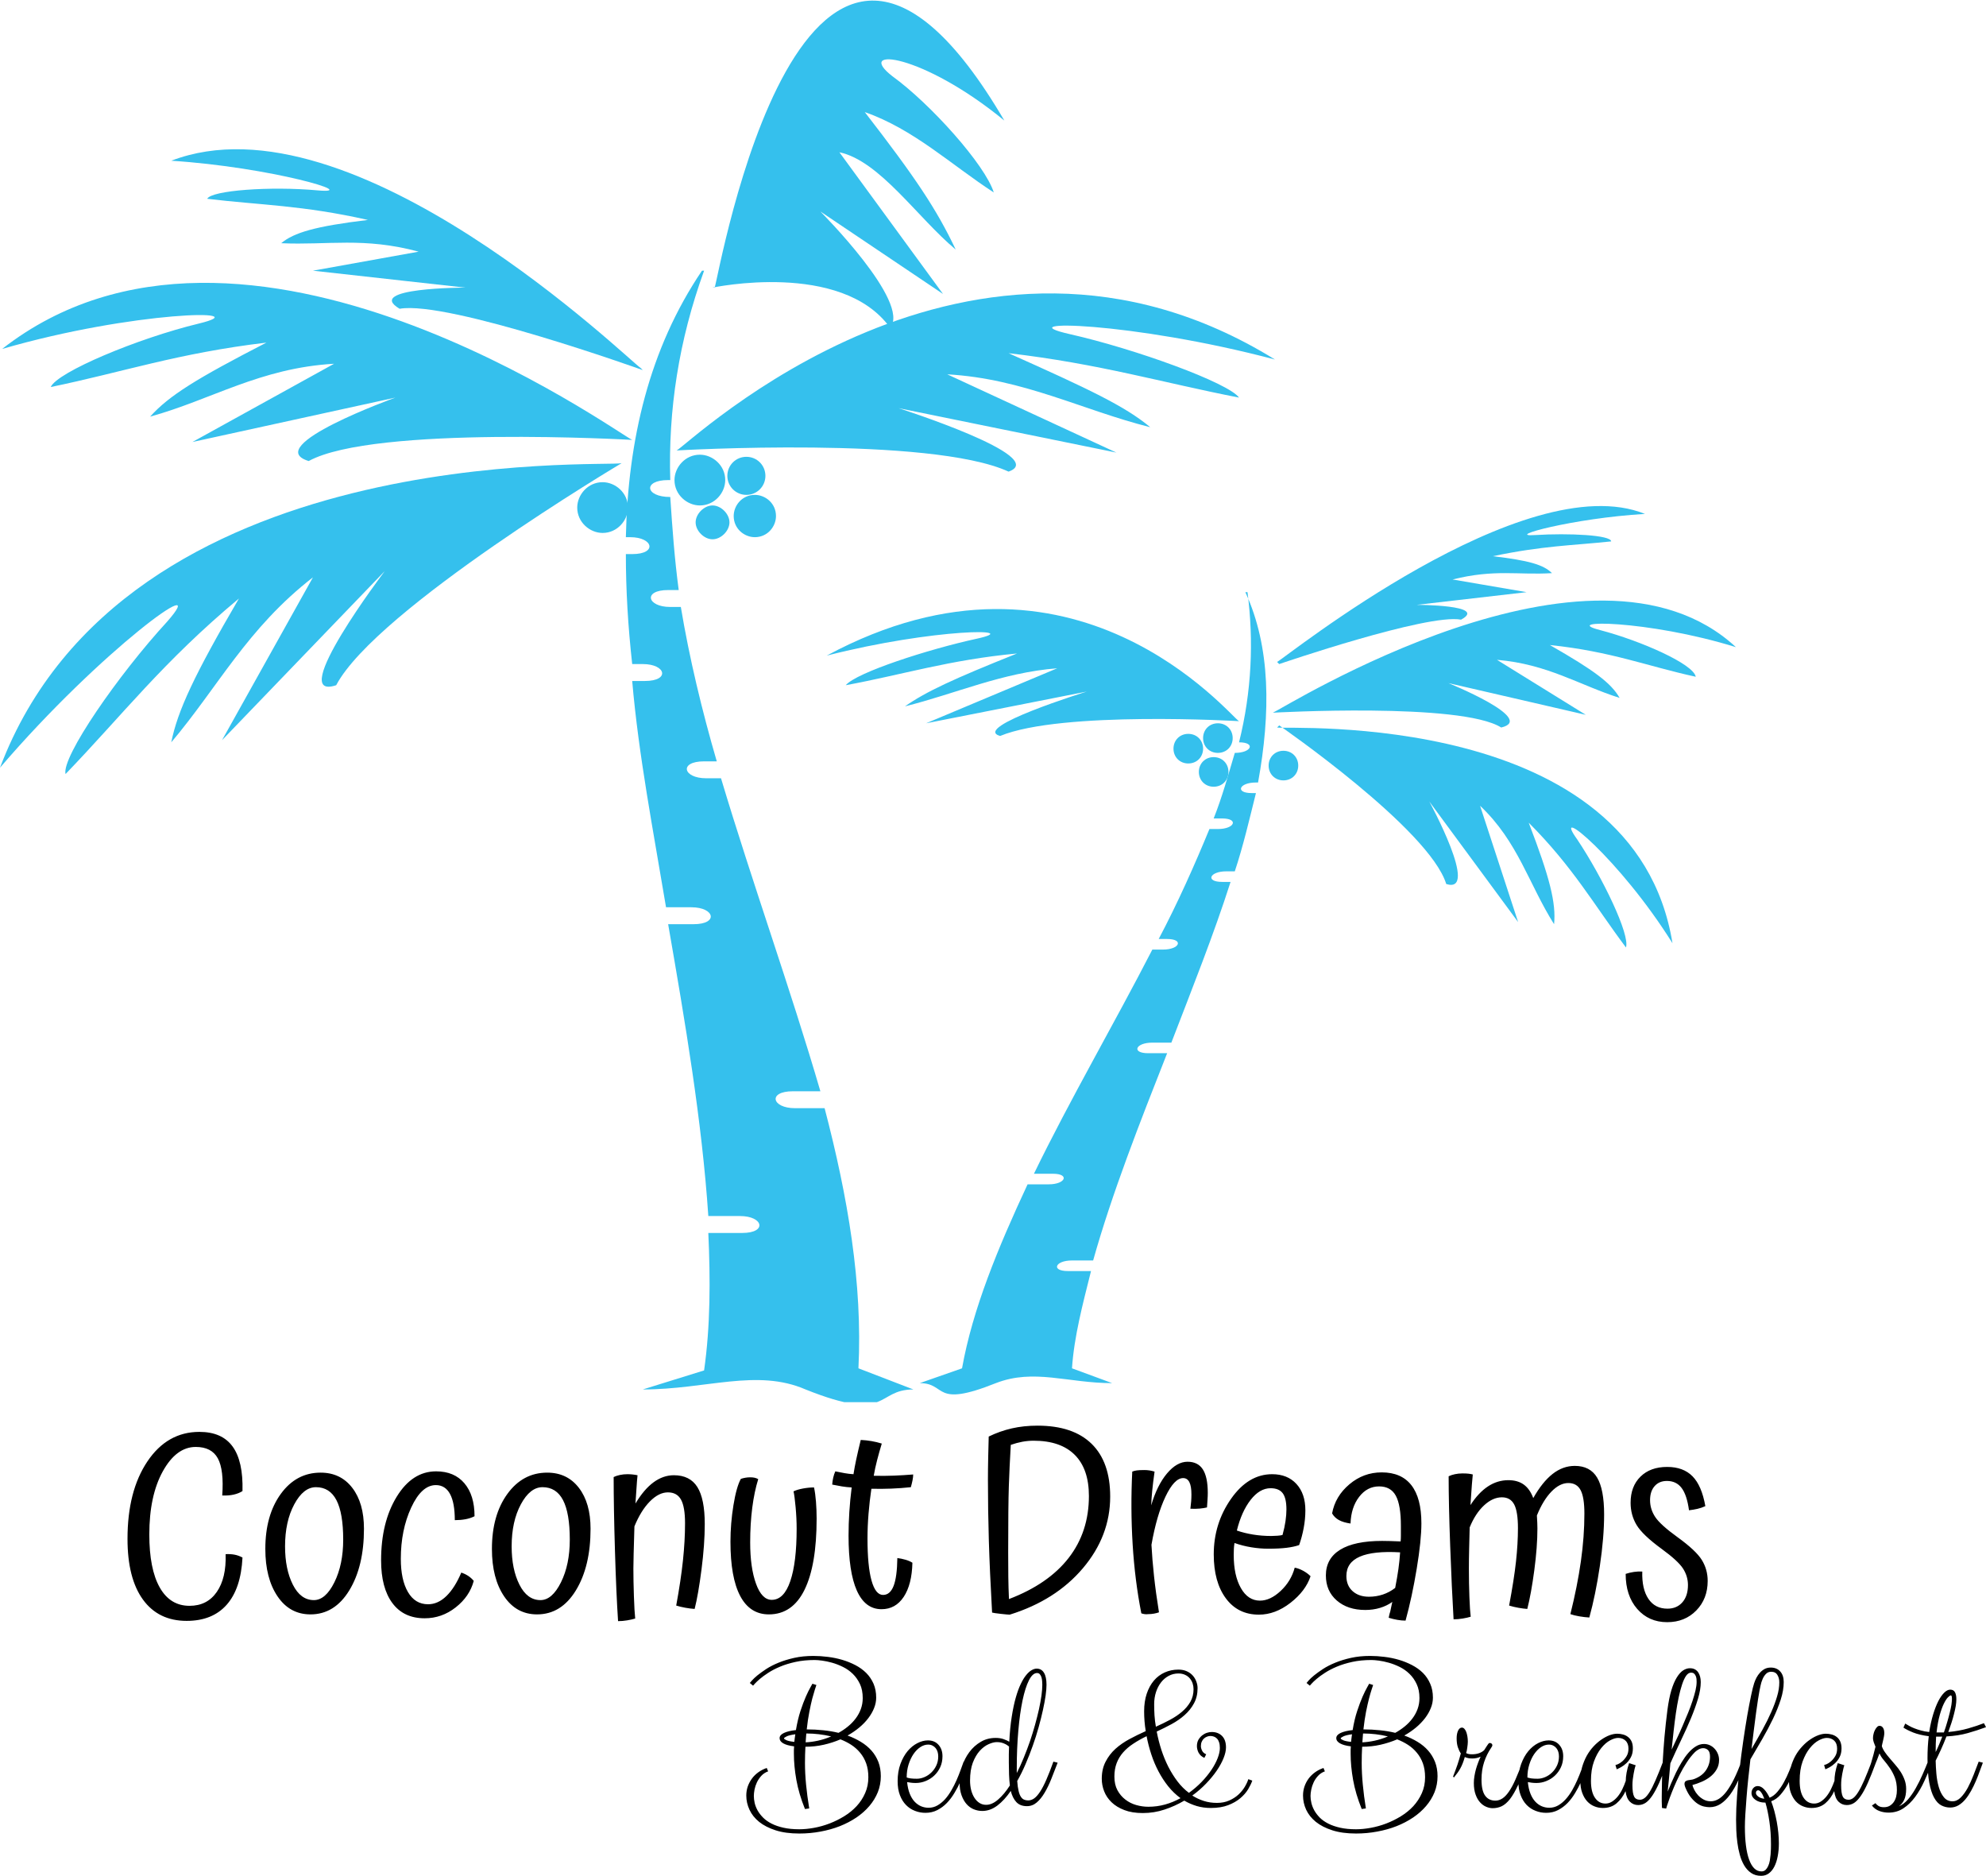 <?xml version="1.0" encoding="UTF-8"?>
<svg data-bbox="770.964 406.595 360.076 339.915" preserveAspectRatio="none" xmlns:xlink="http://www.w3.org/1999/xlink" xmlns="http://www.w3.org/2000/svg" height="4721.606" width="5000" viewBox="770.964 406.488 360.072 340.024" data-type="color">
    <g>
        <svg viewBox="0 0 821 663" preserveAspectRatio="none" y="406.488" x="770.964" height="254.161" width="314.73">
            <path d="M333 128c-12 33-17 66-16 99h-1c-12 0-11 8 1 8 1 15 2 29 4 44h-5c-12 0-10 8 1 8h5c4 24 10 49 17 73h-6c-12 0-10 8 1 8h7c15 50 33 100 47 148h-13c-12 0-10 8 1 8h14c11 42 18 83 16 123l26 10c-18 0-11 16-51 0-23-10-47 0-77 0l29-9c3-21 3-43 2-65h16c12 0 10-8-1-8h-15c-3-45-11-92-19-138h12c12 0 10-8-1-8h-12c-6-36-13-72-16-107h6c12 0 10-8-1-8h-5c-2-18-3-35-3-52h3c12 0 10-8-1-8h-2c1-46 11-89 36-126z" fill="#35c0ed" data-color="1"/>
            <path d="M338 136c2-5 42-241 137-79-39-32-71-35-53-21 18 13 44 42 48 55-20-13-38-30-61-38 24 31 34 46 43 65-18-15-36-42-55-46l49 67-58-39s43 43 33 55c-23-32-84-19-84-19z" fill="#35c0ed" data-color="1"/>
            <path d="M320 213c6-3 139-132 283-43-68-18-128-19-97-12s75 23 80 30c-36-7-66-16-109-21 38 17 55 25 67 35-32-8-60-23-96-25l80 37-103-21s72 23 52 30c-37-17-157-10-157-10z" fill="#35c0ed" data-color="1"/>
            <path d="M299 208c-7-3-184-132-298-43 62-18 122-19 93-12s-67 23-70 30c34-7 60-16 102-21-33 17-46 25-55 35 29-8 52-23 87-25l-67 37 96-21s-64 23-41 30c31-17 153-10 153-10z" fill="#35c0ed" data-color="1"/>
            <path d="M294 219c-7 2-235-12-294 144 48-56 101-94 79-69-23 25-50 64-48 72 27-28 46-53 82-83-21 36-29 53-32 68 22-26 36-54 67-78l-43 77 77-80s-47 62-23 54c19-36 135-105 135-105z" fill="#35c0ed" data-color="1"/>
            <path d="M303 174c-5-3-136-131-222-98 47 3 91 16 69 14s-50 0-52 4c25 3 45 3 76 10-25 3-35 6-41 11 22 1 39-3 65 4l-50 9 72 8s-48 0-31 10c23-4 115 29 115 29z" fill="#35c0ed" data-color="1"/>
            <path d="M590 280c3 23 2 47-4 71 8 0 6 5-2 5-3 10-6 21-10 31h4c8 0 6 5-2 5h-4c-7 17-15 35-24 52h4c8 0 6 5-2 5h-5c-18 35-39 71-56 106h9c8 0 6 5-2 5h-10c-14 30-26 59-31 87l-20 7c13 0 6 12 36 0 18-7 34 0 55 0l-19-7c1-15 5-30 9-46h-11c-8 0-6-5 2-5h10c9-32 22-65 35-98h-9c-8 0-6-5 2-5h9c10-26 20-51 28-76h-4c-8 0-6-5 2-5h4c4-12 7-25 10-37h-2c-8 0-6-5 2-5h1c6-33 6-64-6-90z" fill="#35c0ed" data-color="1"/>
            <path d="M586 341c-4-2-78-94-195-31 51-13 94-13 71-8s-57 16-62 22c27-5 49-12 81-15-30 12-43 18-53 25 24-6 46-16 72-18l-62 26 76-15s-55 17-41 21c29-12 113-7 113-7z" fill="#35c0ed" data-color="1"/>
            <path d="M602 337c5-2 151-94 219-31-42-13-84-13-64-8 19 5 44 16 45 22-23-5-40-12-69-15 21 12 29 18 33 25-19-6-34-16-58-18l42 26-65-15s42 17 25 21c-19-12-108-7-108-7z" fill="#35c0ed" data-color="1"/>
            <path d="M604 344c5 1 169-9 187 102-25-40-58-67-45-49 12 18 25 45 23 51-15-20-25-38-46-59 10 26 13 38 12 48-12-19-17-39-35-56l18 55-42-57s24 44 8 39c-8-26-79-75-79-75z" fill="#35c0ed" data-color="1"/>
            <path d="M604 313c4-2 117-93 174-70-34 2-67 11-52 10 16-1 36 0 36 3-19 2-32 2-56 7 17 2 24 4 28 8-16 1-27-2-47 3l35 6-52 6s34 0 21 7c-16-3-86 21-86 21z" fill="#35c0ed" data-color="1"/>
            <path d="M607 355c4 0 7 3 7 7s-3 7-7 7-7-3-7-7 3-7 7-7z" fill="#35c0ed" data-color="1"/>
            <path d="M576 342c4 0 7 3 7 7s-3 7-7 7-7-3-7-7 3-7 7-7z" fill="#35c0ed" data-color="1"/>
            <path d="M574 358c4 0 7 3 7 7s-3 7-7 7-7-3-7-7 3-7 7-7z" fill="#35c0ed" data-color="1"/>
            <path d="M562 347c4 0 7 3 7 7s-3 7-7 7-7-3-7-7 3-7 7-7z" fill="#35c0ed" data-color="1"/>
            <path d="M331 215c6 0 12 5 12 12 0 6-5 12-12 12-6 0-12-5-12-12 0-6 5-12 12-12z" fill="#35c0ed" data-color="1"/>
            <path d="M353 216c5 0 9 4 9 9s-4 9-9 9-9-4-9-9 4-9 9-9z" fill="#35c0ed" data-color="1"/>
            <path d="M337 239c4 0 8 4 8 8s-4 8-8 8-8-4-8-8 4-8 8-8z" fill="#35c0ed" data-color="1"/>
            <path d="M357 234c5 0 10 4 10 10 0 5-4 10-10 10-5 0-10-4-10-10 0-5 4-10 10-10z" fill="#35c0ed" data-color="1"/>
            <path d="M285 228c6 0 12 5 12 12 0 6-5 12-12 12-6 0-12-5-12-12 0-6 5-12 12-12z" fill="#35c0ed" data-color="1"/>
        </svg>
        <svg viewBox="1.84 -28.68 243.52 30.28" preserveAspectRatio="none" y="664.908" x="794.082" height="35.623" width="286.494">
            <path d="M16.96-8.88q.76-.04 1.38.08.62.12 1.22.44-.24 4.8-2.44 7.28-2.2 2.48-6.16 2.48-4.36 0-6.74-3.28t-2.38-9.36q0-7.36 3.06-11.92t8.02-4.56q3.48 0 5.12 2.26 1.64 2.26 1.52 6.86-.56.36-1.34.54-.78.18-1.78.14.28-3.96-.68-5.72-.96-1.76-3.4-1.76-3 0-5.08 3.76T5.2-11.92q0 5.32 1.6 8.16t4.6 2.84q2.72 0 4.2-2.14t1.36-5.82zm6.12-.8q0-5.2 2.38-8.48 2.38-3.28 6.14-3.28 3.08 0 4.88 2.34 1.8 2.34 1.8 6.3 0 5.8-2.26 9.5T30.04.4q-3.2 0-5.08-2.78t-1.88-7.3zm12-1.44q0-4.08-1.04-6.08t-3.16-2q-1.92 0-3.34 2.64t-1.42 6.48q0 3.52 1.2 5.9 1.2 2.38 3.24 2.38 1.8 0 3.16-2.74t1.36-6.58zm20.24-3.6q-.64.32-1.4.46-.76.14-1.64.14 0-2.68-.74-4.04-.74-1.36-2.18-1.36-2.2 0-3.8 3.46-1.6 3.46-1.6 7.9 0 3.24 1.1 5.12t3.1 1.88q1.52 0 2.82-1.26 1.3-1.26 2.3-3.62.6.2 1.08.52.48.32.84.76-.64 2.4-2.78 4.08Q50.28 1 47.64 1q-3.24 0-4.98-2.34-1.74-2.34-1.74-6.58 0-5.88 2.4-9.8 2.4-3.92 6.08-3.92 2.8 0 4.36 1.84 1.56 1.84 1.56 5.08zM58-9.68q0-5.2 2.38-8.48 2.38-3.28 6.14-3.28 3.08 0 4.88 2.34 1.8 2.34 1.8 6.3 0 5.8-2.26 9.5T64.96.4q-3.2 0-5.08-2.78T58-9.68zm12-1.44q0-4.08-1.04-6.08t-3.16-2q-1.92 0-3.34 2.64t-1.42 6.48q0 3.52 1.2 5.9 1.2 2.38 3.24 2.38 1.8 0 3.16-2.74T70-11.12zm9.8 4.44q0 1.88.08 4.26t.2 3.46q-.52.16-1.24.28-.72.12-1.4.12-.28-4.2-.48-10.88-.2-6.68-.2-11.32.4-.2.96-.32.56-.12 1.16-.12.4 0 .78.04t.78.12q-.08.72-.18 2.3-.1 1.58-.14 2.06 1.32-2.2 2.8-3.28 1.48-1.08 3.12-1.08 2.48 0 3.62 1.82 1.14 1.82 1.14 5.7 0 3.12-.5 7T89.24-.44q-.64-.04-1.42-.18-.78-.14-1.42-.34.72-3.92 1.04-6.96.32-3.04.32-5.72 0-2.52-.62-3.64t-2.02-1.12q-1.4 0-2.78 1.4t-2.38 3.84q-.08 2.88-.12 4.2-.04 1.32-.04 2.28zM100.68.4q-2.92 0-4.42-2.84t-1.5-8.36q0-2.8.46-5.62.46-2.82 1.14-4.06.36-.12.72-.18t.72-.06q.36 0 .66.06.3.06.58.22-.6 1.92-.92 4.4-.32 2.48-.32 5.36 0 3.88.9 6.36.9 2.48 2.42 2.48 1.88 0 2.86-2.88t.98-8.08q0-1.6-.16-3.34-.16-1.74-.32-2.42.6-.28 1.48-.44.88-.16 1.68-.16.2.92.3 2.2.1 1.28.1 2.6 0 7.16-1.86 10.96-1.86 3.8-5.5 3.8zm19.8-8.68q.64.08 1.26.26t1.06.46q-.08 3.36-1.34 5.26t-3.42 1.9q-2.52 0-3.8-2.86-1.28-2.86-1.28-8.46 0-1.84.12-3.68t.36-3.76q-.76-.04-1.5-.16t-1.5-.28q.04-.56.16-1.08t.32-.96q.76.16 1.44.28.68.12 1.36.16.16-1.04.42-2.26.26-1.22.7-3.02.84.04 1.66.18.82.14 1.58.38-.4 1.32-.72 2.56-.32 1.24-.52 2.4 1.6.04 3.12-.02t2.96-.18q0 .4-.1.9t-.26 1.06q-1.48.16-3.02.22t-3.06.02q-.28 1.88-.44 3.84-.16 1.96-.16 3.84 0 4.24.62 6.46.62 2.22 1.78 2.22 1.08 0 1.62-1.38t.58-4.3zm32.8-9.48q0 6.08-4.2 11.04-4.2 4.96-11.28 7.16-.28 0-1.36-.12t-1.36-.2q-.36-6.4-.5-11.1-.14-4.7-.14-9.34 0-1.64.04-3.46t.08-3.22q1.72-.84 3.56-1.26 1.84-.42 3.96-.42 5.48 0 8.34 2.8 2.86 2.8 2.86 8.12zm-15.32-7.96q-.2 3.44-.3 6.38-.1 2.94-.1 10.18 0 2.08.02 3.78.02 1.7.1 3.42 6.08-2.32 9.2-6.34 3.12-4.02 3.12-9.54 0-4.16-2.18-6.34-2.18-2.18-6.34-2.18-.88 0-1.74.16t-1.78.48zM160.8.08q-.32.12-.76.2-.44.08-.88.08-.32.04-.58 0-.26-.04-.5-.12-1-5.08-1.34-10.64-.34-5.56-.06-11.2.28-.12.68-.18t1.2-.06q.4 0 .78.06t.78.18q-.24 1.72-.36 2.92t-.16 2.28q.92-3.12 2.44-4.92 1.52-1.8 3.16-1.8 1.6 0 2.36 1.18.76 1.18.76 3.62 0 .48-.04 1.04t-.08 1.2q-.48.12-1.14.18-.66.06-1.42.02.08-.6.12-1.14.04-.54.04-1.06 0-1.28-.32-1.9-.32-.62-.96-.62-1.36 0-2.72 2.86t-2.16 7.42q.12 2.28.4 4.86.28 2.58.76 5.54zm12-12.6q1.16.4 2.5.62 1.34.22 2.82.22.4 0 .94-.04.54-.04.78-.12.32-1.16.46-2.14.14-.98.14-1.78 0-1.76-.58-2.52t-1.86-.76q-1.68 0-3.08 1.8-1.4 1.8-2.12 4.72zm8.92 5.72q.64.12 1.3.48t1.14.84q-.76 2.28-3.1 4.1Q178.72.44 176.2.44q-3.24 0-5.1-2.52-1.86-2.52-1.86-6.76 0-4.76 2.66-8.56 2.66-3.8 6.34-3.8 2.36 0 3.74 1.5 1.38 1.5 1.38 4.06 0 1.36-.26 2.74-.26 1.38-.7 2.62-.8.28-1.94.42-1.14.14-2.82.14-1.28 0-2.62-.22t-2.58-.66q-.08.48-.1.94-.02.46-.02.9 0 3.16 1.1 5.1 1.1 1.94 2.94 1.94 1.6 0 3.2-1.5t2.16-3.58zm19.52-6.84q0 2.64-.72 7-.72 4.36-1.72 8-.6 0-1.28-.12T196.2.92q.04-.16.08-.38t.16-.58q.12-.64.2-.94.08-.3.12-.54-.84.6-1.9.92-1.06.32-2.26.32-2.72 0-4.4-1.46-1.68-1.46-1.68-3.86 0-2.6 2.2-3.96 2.2-1.36 6.48-1.36.64 0 1.24.02t1.6.06q.04-.4.04-.88v-1.52q0-3.2-.78-4.64-.78-1.44-2.58-1.44-1.84 0-3.08 1.62t-1.32 4.1q-1.12-.16-1.8-.54-.68-.38-1.04-1.02.48-2.64 2.66-4.48 2.18-1.84 4.98-1.84 3.04 0 4.58 1.98t1.54 5.86zm-11.56 8.12q0 1.48.96 2.34.96.86 2.52.86 1.12 0 2.14-.34t1.9-1.02q.32-1.64.5-2.92t.26-2.56q-4.12-.24-6.2.66t-2.08 2.98zm18.88-1.16q0 2.32.08 4.42t.2 3.02q-.52.16-1.24.28-.72.12-1.4.12-.28-4.72-.52-11.24-.24-6.52-.24-10.8.4-.2.96-.32.56-.12 1.16-.12.6 0 .94.04.34.04.66.12-.04.4-.14 1.58-.1 1.18-.22 3.14 1.24-1.92 2.7-2.88 1.46-.96 3.14-.96 1.44 0 2.38.68t1.46 2.08q1.4-2.48 2.98-3.72 1.58-1.24 3.42-1.24 2.36 0 3.44 1.8T229.4-15q0 3.52-.66 7.96-.66 4.44-1.62 7.92-.72-.04-1.54-.18-.82-.14-1.38-.34 1.08-4.32 1.62-8.14.54-3.82.54-7.34 0-2.52-.58-3.62t-1.9-1.1q-1.32 0-2.6 1.32t-2.24 3.68q.04.68.06 1.14.02.46.02.86 0 2.84-.48 6.44-.48 3.6-1.08 5.96-.6-.04-1.38-.18-.78-.14-1.42-.34.76-4.04 1.06-6.8.3-2.76.3-5.12 0-2.56-.58-3.66t-1.9-1.1q-1.4 0-2.74 1.24-1.34 1.24-2.22 3.4l-.08 3.26q-.04 1.66-.04 3.06zm32.12-4.84q2.88 2.08 3.78 3.54.9 1.46.9 3.22 0 2.76-1.76 4.56-1.76 1.8-4.48 1.8-2.84 0-4.62-2.04-1.78-2.04-1.78-5.4.6-.2 1.26-.3.66-.1 1.3-.06-.08 2.68.94 4.2t2.94 1.52q1.44 0 2.3-.98.86-.98.86-2.66 0-1.36-.76-2.54t-3.28-3.02q-2.96-2.16-3.88-3.7-.92-1.54-.92-3.42 0-2.52 1.52-4.02 1.52-1.5 4.12-1.5 2.48 0 3.9 1.44t1.98 4.6q-.6.28-1.22.42-.62.14-1.3.22-.32-2.36-1.14-3.44-.82-1.08-2.26-1.08-1.2 0-1.9.8t-.7 2.16q0 1.4.8 2.6.8 1.2 3.4 3.08z" fill="#000000" data-color="2"/>
        </svg>
        <svg viewBox="0 -28.711 224.766 39.863" preserveAspectRatio="none" y="706.649" x="906.27" height="39.863" width="224.766">
            <path d="m11.41-1.07-.77.11Q9.53-3.71 9.08-6.23 8.63-8.75 8.63-11v-.66q0-.33.04-.66-1.29-.16-1.96-.54-.67-.38-.67-.95t.79-.94q.79-.37 2.17-.52.32-1.92.82-3.46.51-1.54.99-2.63.48-1.08.83-1.68.35-.59.35-.63l.72.23q-.07.24-.28.85-.2.62-.47 1.62-.26 1.01-.53 2.41-.28 1.39-.47 3.17H11q1.48 0 2.93.15 1.44.14 2.79.47.92-.5 1.72-1.16.8-.65 1.39-1.44.6-.79.94-1.72.34-.93.34-1.98 0-1.47-.5-2.54-.51-1.08-1.3-1.85t-1.79-1.26q-1-.49-1.96-.76-.97-.27-1.81-.38-.84-.11-1.35-.11-1.89 0-3.45.34-1.57.34-2.81.86t-2.16 1.12q-.91.59-1.52 1.11-.6.52-.91.86-.3.34-.32.36l-.59-.49q.04-.06.39-.45.34-.39.99-.93.66-.53 1.61-1.16.96-.62 2.23-1.14 1.27-.52 2.84-.87 1.57-.35 3.47-.35 1.27 0 2.61.17 1.33.16 2.59.53 1.26.37 2.4.96 1.13.59 1.97 1.42.84.84 1.33 1.96.48 1.11.48 2.52 0 .94-.37 1.87-.37.94-1.05 1.84-.68.9-1.64 1.7-.96.8-2.13 1.46 1.31.47 2.42 1.15 1.11.67 1.92 1.58.8.91 1.25 2.06.44 1.15.44 2.58 0 1.52-.54 2.89-.55 1.36-1.54 2.52-.98 1.15-2.35 2.08-1.37.92-3.01 1.57-1.64.64-3.5.98-1.87.35-3.84.35-2.48 0-4.29-.58-1.8-.58-2.99-1.53Q1.15.41.58-.83 0-2.07 0-3.4q0-.86.26-1.63.27-.77.75-1.43.47-.65 1.16-1.15.68-.5 1.54-.79l.25.61q-.74.27-1.24.82-.49.54-.8 1.19-.3.64-.43 1.31-.12.66-.12 1.15 0 .59.15 1.27.16.68.53 1.35.37.66.99 1.29.61.62 1.53 1.09.92.47 2.17.75t2.87.28q1.25 0 2.68-.26 1.42-.26 2.81-.79 1.38-.53 2.65-1.31T20-1.48q.98-1.06 1.55-2.37.58-1.31.58-2.87 0-1.41-.39-2.5t-1.09-1.93q-.69-.84-1.61-1.44-.91-.59-1.97-1-1.44.62-3.04.98-1.59.36-3.31.36-.04.69-.06 1.42-.02.73-.02 1.51 0 1.88.2 3.93.2 2.05.57 4.32zm-.65-11.98q1.04-.04 2.24-.3 1.2-.26 2.39-.77-1.11-.27-2.24-.4-1.12-.13-2.15-.13h-.12q-.04.39-.06.79-.02.4-.06.81zm-3.92-.72q0 .14.43.33.43.2 1.44.31l.08-.7q.04-.35.1-.68-1.12.15-1.59.39-.46.23-.46.35zM32.48-.27q-1 0-1.91-.36-.92-.35-1.61-1.06-.7-.71-1.11-1.79-.41-1.07-.41-2.52 0-1.75.51-3.13t1.3-2.33q.79-.94 1.77-1.44.97-.5 1.91-.5 1.21 0 1.92.8.72.8.72 2.07 0 1.1-.41 1.99-.41.88-1.09 1.52-.67.63-1.54.98-.87.36-1.81.36-.45 0-.85-.05-.4-.05-.71-.11.12 1.21.47 2.09.35.88.88 1.45.53.56 1.18.84.65.27 1.36.27.88 0 1.62-.43.74-.43 1.37-1.12.62-.7 1.14-1.6.52-.89.93-1.82.41-.93.73-1.82t.57-1.57l.77.19q-.26.65-.6 1.57-.34.91-.79 1.92-.45 1.01-1.06 2.01-.6 1.01-1.36 1.8-.76.79-1.73 1.29t-2.16.5zm.49-12.37q-.72 0-1.42.46-.69.46-1.24 1.26-.54.8-.89 1.9-.34 1.09-.34 2.34.26.1.71.17.46.06 1.13.06.7 0 1.39-.3.7-.3 1.25-.84.56-.54.9-1.28.34-.74.34-1.62 0-.43-.11-.82-.12-.39-.35-.68-.24-.3-.58-.47-.34-.18-.79-.18zm12.23-1.21q.85 0 1.47.23.62.22 1.01.46.13-2.56.45-4.55.31-1.98.73-3.45.42-1.48.91-2.48.48-1.01.99-1.62.51-.62.99-.88.48-.27.89-.27.88 0 1.33.75.46.74.46 2.18 0 .77-.16 1.95-.17 1.18-.49 2.63-.32 1.46-.78 3.12-.46 1.66-1.06 3.34-.59 1.68-1.3 3.32-.7 1.64-1.52 3.08.08 1.12.25 1.8.16.69.42 1.07.25.38.58.51.33.14.74.14.57 0 1.1-.38.52-.38 1.07-1.22t1.13-2.18q.59-1.34 1.27-3.25l.77.19q-.57 1.51-1.14 2.92-.56 1.42-1.22 2.52-.65 1.11-1.43 1.77-.78.67-1.78.67-1.23 0-1.92-.74-.68-.73-1.01-2.02-1.13 1.66-2.43 2.65-1.3.98-2.73.98-.8 0-1.54-.3t-1.31-.94q-.56-.63-.92-1.62-.35-.98-.35-2.37 0-1.45.46-2.87.46-1.43 1.31-2.57.85-1.14 2.05-1.85 1.2-.72 2.71-.72zM43.48-1.72q1.09 0 2.19-.97 1.11-.96 2.12-2.54-.11-.92-.15-1.96-.04-1.03-.04-2.2v-1.48q0-.73.04-1.42-.1-.07-.29-.21-.18-.14-.47-.27-.28-.14-.64-.23t-.81-.09q-.66 0-1.5.38-.84.37-1.6 1.2-.75.83-1.26 2.15-.5 1.33-.5 3.25 0 .91.2 1.72.21.8.59 1.39.38.6.92.94.53.34 1.2.34zm10.19-21.76q0-.29-.03-.66-.03-.37-.12-.69-.1-.33-.29-.55-.18-.23-.52-.23-.8 0-1.47 1.33-.67 1.33-1.16 3.66-.49 2.34-.76 5.48-.28 3.15-.28 6.78v.88q.67-1.31 1.27-2.79.61-1.49 1.13-2.99.51-1.51.92-2.99.41-1.48.71-2.82.29-1.34.45-2.47.15-1.14.15-1.94zM91.02-6.37l.72.26q-.24.7-.75 1.56-.52.86-1.41 1.62-.89.76-2.21 1.27-1.32.51-3.15.51-1.35 0-2.55-.35-1.2-.36-2.26-.98-1.7 1-3.58 1.62-1.88.63-3.94.63-1.95 0-3.35-.54-1.41-.54-2.32-1.42-.91-.88-1.34-1.99-.43-1.11-.43-2.27 0-1.75.69-3.08.68-1.33 1.79-2.34 1.12-1 2.55-1.77 1.44-.77 2.94-1.44-.15-.92-.22-1.81-.07-.9-.07-1.78 0-1.78.47-3.19.47-1.4 1.3-2.38.83-.97 1.97-1.48 1.14-.51 2.47-.51.88 0 1.53.3.66.3 1.09.79.43.49.64 1.09.22.59.22 1.18 0 1.56-.65 2.75-.64 1.19-1.69 2.12-1.04.93-2.37 1.65-1.33.72-2.7 1.35.32 1.68.84 3.3.53 1.62 1.26 3.07.74 1.44 1.66 2.66.93 1.22 2.08 2.08 1.25-.9 2.29-1.97 1.03-1.07 1.78-2.18.74-1.1 1.14-2.14.4-1.03.4-1.85 0-.61-.14-1.02-.13-.41-.37-.66-.23-.25-.55-.37-.31-.12-.66-.12-.29 0-.6.12-.32.12-.56.34-.25.22-.4.57-.16.34-.16.81 0 .37.21.81.2.44.75.67l-.33.65q-.39-.18-.65-.42-.25-.25-.41-.54-.15-.29-.22-.6-.07-.3-.07-.57 0-.65.26-1.13.27-.47.67-.8.4-.32.87-.48.46-.15.88-.15 1.17 0 1.88.72t.71 2.07q0 .86-.44 1.95-.44 1.1-1.24 2.27t-1.93 2.34q-1.13 1.18-2.5 2.17 1 .63 2.1.98t2.37.35q1.25 0 2.22-.43.97-.43 1.67-1.07.7-.65 1.15-1.4.45-.75.65-1.4zm-18.13 5q1.58 0 3.05-.41 1.46-.41 2.79-1.15-1.23-.9-2.23-2.14-.99-1.24-1.76-2.7-.78-1.47-1.31-3.1-.54-1.63-.85-3.29-1.33.64-2.41 1.36-1.09.71-1.85 1.58-.76.87-1.17 1.94-.41 1.08-.41 2.44 0 1.45.55 2.47.56 1.03 1.44 1.7.88.68 1.97.99 1.1.31 2.19.31zm1.06-18.59q0 1 .06 2.02.07 1.03.25 2.06 1.31-.58 2.54-1.24 1.23-.65 2.18-1.46.96-.81 1.54-1.82.57-1.01.57-2.28 0-.52-.16-1.03-.17-.51-.51-.92-.34-.41-.86-.65-.52-.25-1.22-.25-.94 0-1.75.43t-1.39 1.18q-.59.76-.92 1.77-.33 1.02-.33 2.19zm38.39 18.89-.76.11q-1.11-2.75-1.56-5.27-.45-2.52-.45-4.77v-.66q0-.33.04-.66-1.29-.16-1.96-.54-.68-.38-.68-.95t.79-.94q.79-.37 2.18-.52.31-1.92.82-3.46t.99-2.63q.48-1.08.83-1.68.35-.59.35-.63l.72.23-.28.85q-.21.62-.47 1.62-.26 1.01-.54 2.41-.27 1.39-.47 3.17h.04q1.49 0 2.93.15 1.45.14 2.8.47.91-.5 1.72-1.16.8-.65 1.39-1.44.6-.79.94-1.72.34-.93.34-1.98 0-1.47-.51-2.54-.5-1.08-1.3-1.85-.79-.77-1.78-1.26-1-.49-1.97-.76-.96-.27-1.8-.38-.84-.11-1.35-.11-1.89 0-3.46.34-1.56.34-2.8.86-1.24.52-2.16 1.12-.92.59-1.52 1.11-.61.52-.91.86-.3.34-.32.36l-.59-.49q.04-.06.38-.45t1-.93q.65-.53 1.61-1.16.96-.62 2.23-1.14 1.27-.52 2.84-.87 1.57-.35 3.47-.35 1.27 0 2.6.17 1.34.16 2.6.53t2.39.96q1.14.59 1.98 1.42.84.84 1.32 1.96.49 1.11.49 2.52 0 .94-.37 1.87-.37.94-1.05 1.84-.69.9-1.64 1.7-.96.8-2.13 1.46 1.31.47 2.42 1.15 1.11.67 1.91 1.58.8.91 1.25 2.06.45 1.15.45 2.58 0 1.52-.54 2.89-.55 1.36-1.54 2.52-.98 1.15-2.35 2.08-1.37.92-3.01 1.57-1.64.64-3.51.98-1.86.35-3.83.35-2.48 0-4.29-.58t-2.99-1.53q-1.18-.96-1.76-2.2-.57-1.24-.57-2.57 0-.86.26-1.63.26-.77.74-1.43.48-.65 1.17-1.15.68-.5 1.54-.79l.25.61q-.74.27-1.24.82-.5.54-.8 1.19-.3.64-.43 1.31-.13.66-.13 1.15 0 .59.16 1.27t.53 1.35q.37.66.98 1.29.62.62 1.54 1.09.92.47 2.17.75t2.87.28q1.25 0 2.67-.26 1.43-.26 2.82-.79 1.38-.53 2.65-1.31t2.25-1.83q.97-1.06 1.55-2.37.58-1.31.58-2.87 0-1.41-.39-2.5t-1.09-1.93q-.69-.84-1.61-1.44-.92-.59-1.97-1-1.45.62-3.04.98t-3.31.36q-.04.69-.06 1.42-.02.73-.02 1.51 0 1.88.2 3.93.19 2.05.56 4.32zm-.64-11.98q1.03-.04 2.24-.3 1.2-.26 2.39-.77-1.12-.27-2.24-.4t-2.16-.13h-.11q-.04.39-.06.79-.02.4-.06.81zm-3.93-.72q0 .14.43.33.43.2 1.45.31l.08-.7q.04-.35.09-.68-1.11.15-1.58.39-.47.23-.47.35zm22.5 3.38q-.19.68-.39 1.17-.19.49-.43.91-.23.42-.51.8-.29.38-.64.83l-.16-.16q.45-1.15.8-2.16.34-1.02.61-2.04-.31-.44-.54-1.12-.22-.67-.22-1.61 0-.84.26-1.4.27-.55.7-.55.23 0 .44.21.2.22.34.57.13.35.21.81.08.46.08.97 0 .23-.03.5-.03.28-.07.56-.04.28-.09.55-.06.26-.12.44.12.09.38.16t.69.07q.74 0 1.31-.21.57-.22.9-.55.29-.47.46-.72.16-.26.26-.38.1-.13.15-.16.05-.03.13-.03.21 0 .35.12.13.11.13.33 0 .06-.06.16-.05.09-.15.25-.82 1.19-1.29 2.62-.47 1.42-.47 3.16 0 2.01.66 2.91.65.9 1.86.9.66 0 1.27-.4t1.19-1.25q.59-.85 1.18-2.19.6-1.34 1.28-3.23l.76.19q-.84 2.48-1.58 4.08-.74 1.59-1.46 2.52-.73.92-1.49 1.29-.76.36-1.66.36-.56 0-1.17-.26-.6-.25-1.1-.8-.5-.54-.81-1.41-.32-.87-.32-2.1 0-.61.11-1.26.11-.66.28-1.27.18-.62.4-1.19.21-.58.44-1.05-.7.33-1.52.33-.8 0-1.35-.27zM145.02-.27q-1 0-1.91-.36-.92-.35-1.62-1.06-.69-.71-1.1-1.79-.41-1.07-.41-2.52 0-1.75.51-3.13t1.3-2.33q.79-.94 1.76-1.44.98-.5 1.92-.5 1.21 0 1.92.8.72.8.72 2.07 0 1.1-.41 1.99-.41.88-1.09 1.52-.67.63-1.54.98-.87.36-1.81.36-.45 0-.85-.05-.4-.05-.71-.11.12 1.21.47 2.09.35.88.88 1.45.52.56 1.18.84.65.27 1.36.27.87 0 1.62-.43.74-.43 1.36-1.12.63-.7 1.15-1.6.51-.89.92-1.82.41-.93.74-1.82.32-.89.57-1.57l.76.19q-.25.65-.59 1.57-.34.91-.79 1.92-.45 1.01-1.06 2.01-.6 1.01-1.36 1.8-.77.79-1.73 1.29-.97.5-2.16.5zm.49-12.37q-.72 0-1.42.46-.69.46-1.24 1.26t-.89 1.9q-.34 1.09-.34 2.34.26.1.71.17.46.06 1.13.06.7 0 1.39-.3.7-.3 1.25-.84.56-.54.9-1.28.34-.74.34-1.62 0-.43-.11-.82-.12-.39-.35-.68-.24-.3-.58-.47-.34-.18-.79-.18zm20.7 3.09.76.19q-.8 2.17-1.45 3.64-.66 1.46-1.27 2.36-.62.9-1.22 1.29-.61.39-1.33.39-.88 0-1.5-.61-.63-.62-.79-1.91-.62 1.35-1.62 2.2-.99.85-2.5.85-.8 0-1.53-.3-.73-.29-1.3-.9-.57-.62-.91-1.56-.34-.93-.34-2.2 0-1.29.32-2.43.33-1.13.85-2.08.53-.94 1.22-1.68.7-.75 1.44-1.25.74-.51 1.48-.79.75-.27 1.37-.27.55 0 1.06.14.5.13.9.44.4.3.65.81.24.51.24 1.27 0 .9-.34 1.56t-.82 1.11q-.48.45-.98.73-.49.27-.79.39l-.23-.77q.06 0 .44-.15.38-.16.8-.52.42-.36.77-.93.35-.56.35-1.38 0-.94-.53-1.44-.52-.5-1.34-.5-.63 0-1.47.45t-1.61 1.41q-.77.95-1.31 2.42-.54 1.46-.54 3.5 0 2.01.72 3.06.71 1.06 1.92 1.06.61 0 1.16-.34.56-.35 1.03-.91.47-.57.84-1.32.37-.75.64-1.55 0-.63.15-1.48t.46-1.73l1.19.39q-.1.26-.2.67-.09.41-.18.9-.09.48-.15 1t-.06 1.01q0 1.52.31 2.1.3.57 1.04.57.43 0 .85-.31t.91-1.09q.49-.78 1.07-2.12.59-1.34 1.37-3.39zM173.05-24q0 1.38-.5 3.05t-1.29 3.57q-.79 1.89-1.78 3.94-.98 2.05-1.94 4.2-.12 1.45-.25 2.74-.12 1.29-.24 2.38.29-.68.67-1.59.39-.91.85-1.87.47-.96 1.03-1.88.56-.93 1.19-1.66.64-.74 1.35-1.18.71-.45 1.51-.45.55 0 1.05.23t.87.64q.37.4.58.92.22.53.22 1.12 0 .97-.45 1.72-.45.76-1.14 1.3-.7.55-1.56.92-.86.37-1.68.59.08.37.34.88.25.5.67.96.42.46 1 .78.59.33 1.31.33 1.53 0 2.87-1.79 1.35-1.79 2.68-5.4l.76.19q-.64 1.76-1.33 3.24-.68 1.47-1.47 2.55-.79 1.07-1.71 1.68-.92.6-2.01.6-.43 0-.99-.12-.55-.11-1.15-.49-.6-.39-1.18-1.09-.59-.7-1.08-1.89-.05-.12-.1-.3-.05-.17-.05-.27 0-.37.17-.52.18-.14.44-.2.27-.06.58-.09.31-.03.6-.15 1.45-.56 2.14-1.63.7-1.06.7-2.41 0-.86-.37-1.2-.38-.34-.86-.34-.39 0-.79.2-.39.21-.7.5-.8.8-1.49 1.87-.7 1.06-1.27 2.2-.58 1.15-1.04 2.25-.46 1.1-.78 1.97-.32.87-.49 1.42l-.16.54-.76-.11q-.02-.22-.02-.53-.02-.27-.02-.64v-.88q0-1.12.04-2.75.03-1.63.14-3.65.11-2.02.31-4.38.21-2.37.54-4.95.28-2.11.71-3.55.44-1.45.99-2.33.55-.89 1.15-1.28.61-.39 1.23-.39.51 0 .88.19.37.2.61.54.23.34.35.79.12.45.12.96zm-1.76-1.68q-.49 0-.89.56-.4.57-.73 1.57-.33.99-.62 2.33-.28 1.34-.51 2.89-.22 1.55-.41 3.24-.2 1.69-.36 3.37.47-1.01 1-2.13.53-1.11 1.02-2.26.5-1.16.96-2.28.46-1.12.8-2.16.34-1.03.55-1.91.2-.88.2-1.54 0-.24-.02-.53-.03-.29-.14-.55-.11-.25-.3-.43-.2-.17-.55-.17zm16.8 1.72q0 1.48-.54 3.16-.54 1.68-1.4 3.48-.86 1.79-1.94 3.66-1.08 1.86-2.16 3.7-.21 1.82-.4 3.61-.19 1.8-.31 3.41-.13 1.61-.21 2.96-.08 1.35-.08 2.27 0 1.87.19 3.36.19 1.5.57 2.54.38 1.05.93 1.6.56.56 1.32.56.43 0 .73-.27.29-.28.48-.7.2-.43.3-.98.09-.55.14-1.1.05-.54.06-1.03.01-.49.01-.82 0-2.19-.29-4.17t-.72-3.41h-.16q-.47 0-.89-.13-.42-.12-.75-.36-.33-.23-.53-.54-.19-.32-.19-.69 0-.53.32-.9t.81-.37q.6 0 1.15.58.55.58 1 1.53.78-.31 1.43-1.09.66-.78 1.18-1.75.53-.97.93-1.96.4-1 .7-1.74l.76.19q-.32.84-.74 1.91-.43 1.06-1 2.07-.57 1-1.3 1.84-.73.83-1.67 1.18.31.82.57 1.76.25.95.44 1.95.18.99.28 1.99.1 1 .1 1.93 0 1.25-.21 2.33-.2 1.07-.6 1.86-.4.79-1 1.24-.6.45-1.4.45-1.07 0-1.82-.52-.75-.51-1.26-1.37-.51-.86-.8-1.95-.3-1.08-.44-2.21-.15-1.14-.19-2.22-.04-1.08-.04-1.92 0-1.94.18-4.34.17-2.4.47-4.92.29-2.52.65-4.99.36-2.47.72-4.57.37-2.1.7-3.66.33-1.57.56-2.25.16-.49.42-1 .27-.5.64-.91.37-.41.85-.67.48-.25 1.1-.25 1.08 0 1.71.7.64.7.64 1.94zm-4.4 1.6q-.1.5-.26 1.53-.17 1.03-.35 2.42-.19 1.4-.4 3.09-.22 1.69-.43 3.48 1.07-1.83 1.99-3.5.92-1.67 1.59-3.19.67-1.51 1.06-2.85.4-1.33.4-2.55 0-.78-.35-1.34-.34-.57-1.12-.57-.57 0-.95.39t-.61.94q-.24.55-.36 1.14-.13.6-.21 1.01zm-.64 18.47q0 .37.46.7.45.32 1.06.36-.27-.74-.56-1.13-.28-.4-.55-.4-.16 0-.29.12-.12.12-.12.35zm20.99-5.66.76.19q-.8 2.17-1.45 3.64-.65 1.46-1.27 2.36-.62.9-1.22 1.29-.61.39-1.33.39-.88 0-1.5-.61-.63-.62-.78-1.91-.63 1.35-1.62 2.2-1 .85-2.5.85-.81 0-1.54-.3-.73-.29-1.3-.9-.56-.62-.91-1.56-.34-.93-.34-2.2 0-1.29.33-2.43.32-1.13.84-2.08.53-.94 1.23-1.68.69-.75 1.43-1.25.74-.51 1.49-.79.74-.27 1.36-.27.55 0 1.06.14.51.13.91.44.4.3.64.81t.24 1.27q0 .9-.34 1.56t-.82 1.11q-.48.45-.97.73-.5.27-.8.39l-.23-.77q.06 0 .44-.15.38-.16.8-.52.42-.36.77-.93.35-.56.35-1.38 0-.94-.52-1.44-.53-.5-1.35-.5-.63 0-1.47.45t-1.61 1.41q-.77.95-1.31 2.42-.53 1.46-.53 3.5 0 2.01.71 3.06.71 1.06 1.92 1.06.61 0 1.17-.34.55-.35 1.02-.91.47-.57.84-1.32.37-.75.65-1.55 0-.63.14-1.48.15-.85.46-1.73l1.19.39q-.1.26-.19.67-.1.41-.19.9-.09.48-.15 1-.05.52-.05 1.01 0 1.52.3 2.1.3.57 1.04.57.43 0 .85-.31t.91-1.09q.49-.78 1.08-2.12.58-1.34 1.36-3.39zm1.41-1.49q-.22.57-.42 1.12-.21.54-.45 1.09-.24.55-.58 1.08-.33.52-.8 1.07l-.15-.16q.5-1.23.9-2.52.39-1.28.78-2.89-.1-.27-.18-.46-.08-.2-.14-.37-.05-.16-.09-.35-.04-.18-.04-.42 0-.31.09-.69.08-.38.25-.71.17-.34.38-.56.21-.23.45-.23.27 0 .44.13.16.13.26.32.1.2.14.41.04.22.04.41 0 .3-.07.68-.07.38-.16.74-.08.36-.15.64-.07.27-.07.35.16.52.54 1.07t.87 1.11q.48.57 1.02 1.19.54.61.98 1.29.44.69.72 1.46.28.77.28 1.63 0 1.23-.36 1.99t-.97 1.17q.88-.35 1.66-1.25.77-.89 1.42-2.06.66-1.16 1.21-2.43.56-1.27.99-2.36l.76.19q-.66 1.7-1.41 3.32-.74 1.63-1.68 2.9-.93 1.26-2.12 2.05-1.18.78-2.7.78-.41 0-.83-.07t-.82-.22q-.4-.14-.75-.4-.35-.25-.61-.6l.65-.43q.17.27.54.51.37.23.98.23.59 0 1.03-.24.43-.25.74-.67.3-.42.45-.98.14-.57.14-1.21 0-1.33-.38-2.29t-.9-1.71q-.51-.75-1.05-1.38-.54-.62-.83-1.27zm4.35-4.68.32-.73q.29.18.7.41.41.24.96.45.54.22 1.22.4.67.19 1.47.27.28-1.76.71-3.18.43-1.41.94-2.42.52-1 1.08-1.54.55-.54 1.08-.54.61 0 .86.47t.25 1.25q0 .57-.11 1.25-.12.68-.32 1.46-.19.77-.46 1.6-.28.83-.57 1.65 1.95-.18 3.6-.65 1.65-.47 2.86-.95l.38.72q-1.61.6-3.32 1.08-1.72.48-3.85.6-.49 1.27-1.01 2.41-.52 1.14-.95 1.98.02 1.1.13 2.38.11 1.28.43 2.39t.92 1.85q.59.75 1.57.75.82 0 1.51-.7.68-.69 1.26-1.75.57-1.07 1.06-2.34.49-1.27.92-2.4l.76.19q-.27.71-.59 1.59-.31.88-.7 1.78-.39.91-.86 1.76t-1.03 1.52q-.57.68-1.25 1.08-.69.4-1.49.4-.86 0-1.61-.39-.75-.39-1.31-1.4-.56-1-.88-2.73-.32-1.73-.32-4.41 0-2.14.23-4-1.68-.22-2.82-.67-1.14-.46-1.77-.89zm8.6-5.84q-.18 0-.53.35-.35.35-.74 1.14-.39.79-.75 2.07-.36 1.28-.58 3.16h1.33q.35-.98.61-1.9.27-.92.46-1.71.2-.79.3-1.42.09-.64.09-1.05 0-.64-.19-.64zm-2.76 10.23v.04q.34-.68.63-1.38.29-.69.57-1.41h-1.12q-.04.62-.06 1.32-.02.69-.02 1.43z" fill="#000000" data-color="2"/>
        </svg>
    </g>
</svg>
